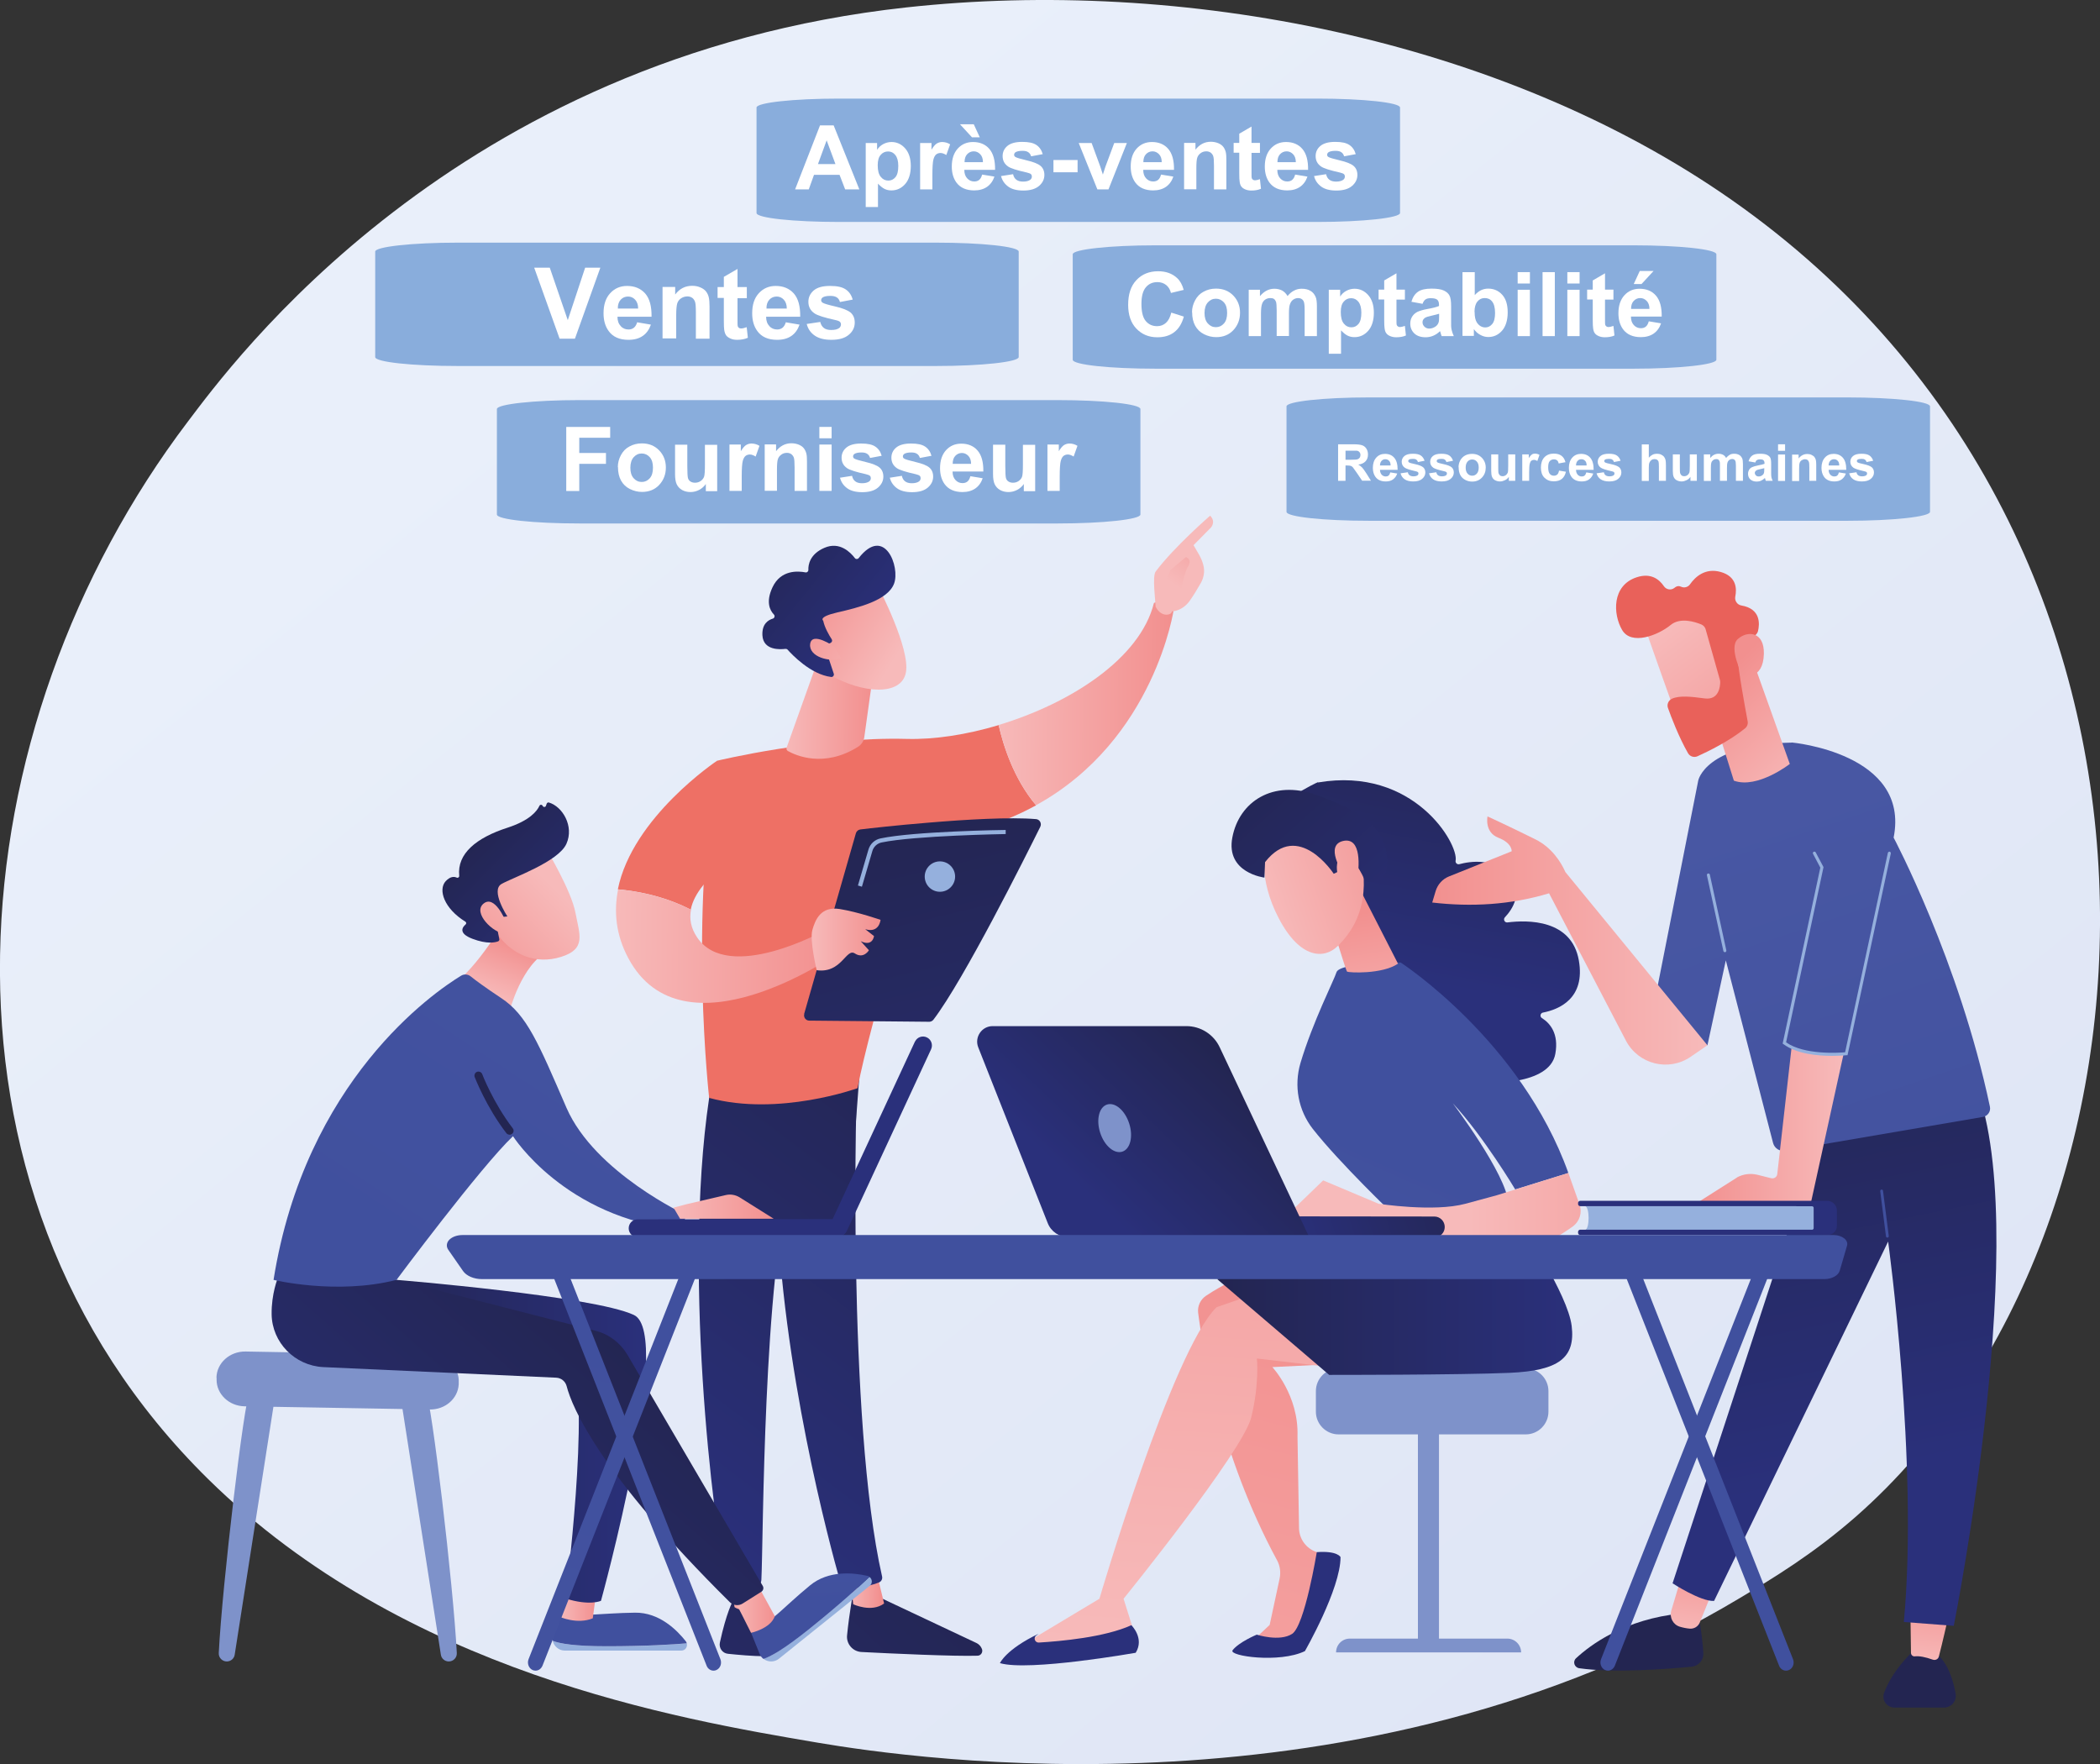 <?xml version="1.0" encoding="UTF-8"?><svg id="Layer_2" xmlns="http://www.w3.org/2000/svg" xmlns:xlink="http://www.w3.org/1999/xlink" viewBox="0 0 164.44 138.14"><rect x="0" y="0" width="164.44" height="138.14" fill="#333333" stroke="none"/><defs><linearGradient id="linear-gradient" x1="175.99" y1="188.11" x2="43.13" y2="23.11" gradientUnits="userSpaceOnUse"><stop offset="0" stop-color="#dae1f3"/><stop offset="1" stop-color="#e9effa"/></linearGradient><linearGradient id="linear-gradient-2" x1="5072.58" y1="127.83" x2="5042.53" y2="160.51" gradientTransform="translate(-4995.02 -53.81) rotate(.54)" gradientUnits="userSpaceOnUse"><stop offset="0" stop-color="#232551"/><stop offset="1" stop-color="#2a307b"/></linearGradient><linearGradient id="linear-gradient-3" x1="5062.83" y1="130.26" x2="5065.49" y2="130.26" gradientTransform="translate(-4995.02 -53.81) rotate(.54)" gradientUnits="userSpaceOnUse"><stop offset="0" stop-color="#f7baba"/><stop offset="1" stop-color="#f2908f"/></linearGradient><linearGradient id="linear-gradient-4" x1="5074.95" y1="90.87" x2="5049.38" y2="125.52" xlink:href="#linear-gradient-2"/><linearGradient id="linear-gradient-5" x1="5065.84" y1="121.63" x2="5035.79" y2="154.31" xlink:href="#linear-gradient-2"/><linearGradient id="linear-gradient-6" x1="5053.21" y1="130.12" x2="5055.51" y2="130.12" xlink:href="#linear-gradient-3"/><linearGradient id="linear-gradient-7" x1="5070.39" y1="87.51" x2="5044.82" y2="122.16" xlink:href="#linear-gradient-2"/><linearGradient id="linear-gradient-8" x1="5572.86" y1="-109.23" x2="5549.3" y2="-68.4" gradientTransform="translate(5535.53) rotate(-180) scale(1 -1)" gradientUnits="userSpaceOnUse"><stop offset="0" stop-color="#f2908f"/><stop offset="1" stop-color="#ee7065"/></linearGradient><linearGradient id="linear-gradient-9" x1="5073.81" y1="60.63" x2="5087.45" y2="60.63" xlink:href="#linear-gradient-3"/><linearGradient id="linear-gradient-10" x1="3328.2" y1="57.41" x2="3337.35" y2="78.23" gradientTransform="translate(3417.58 27.04) rotate(-179.46) scale(1 -1)" xlink:href="#linear-gradient-3"/><linearGradient id="linear-gradient-11" x1="5087.38" y1="51.41" x2="5091.2" y2="45.54" xlink:href="#linear-gradient-3"/><linearGradient id="linear-gradient-12" x1="5580.88" y1="-104.6" x2="5557.33" y2="-63.77" xlink:href="#linear-gradient-8"/><linearGradient id="linear-gradient-13" x1="5043.97" y1="79.94" x2="5061.23" y2="79.94" xlink:href="#linear-gradient-3"/><linearGradient id="linear-gradient-14" x1="5057.22" y1="61.49" x2="5064.05" y2="61.49" xlink:href="#linear-gradient-3"/><linearGradient id="linear-gradient-15" x1="-2352.99" y1="716.2" x2="-2355.54" y2="707.79" gradientTransform="translate(1368.43 -2037.48) rotate(-41.21)" xlink:href="#linear-gradient-3"/><linearGradient id="linear-gradient-16" x1="-2355.29" y1="701.55" x2="-2353.16" y2="713.71" gradientTransform="translate(1368.43 -2037.48) rotate(-41.21)" xlink:href="#linear-gradient-2"/><linearGradient id="linear-gradient-17" x1="-2355.6" y1="716.16" x2="-2357.89" y2="708.59" gradientTransform="translate(1368.43 -2037.48) rotate(-41.21)" xlink:href="#linear-gradient-3"/><linearGradient id="linear-gradient-18" x1="4775.74" y1="63.08" x2="4785.26" y2="102.75" gradientTransform="translate(-4705.66)" xlink:href="#linear-gradient-2"/><linearGradient id="linear-gradient-19" x1="4769.22" y1="73.58" x2="4774.61" y2="73.58" gradientTransform="translate(-4705.66)" xlink:href="#linear-gradient-3"/><linearGradient id="linear-gradient-20" x1="47.35" y1="99.83" x2="48.47" y2="127.33" gradientUnits="userSpaceOnUse"><stop offset="0" stop-color="#4857a3"/><stop offset="1" stop-color="#40509e"/></linearGradient><linearGradient id="linear-gradient-21" x1="43.81" y1="125.7" x2="46.65" y2="125.7" gradientTransform="matrix(1,0,0,1,0,0)" xlink:href="#linear-gradient-3"/><linearGradient id="linear-gradient-22" x1="62.37" y1="99.23" x2="63.49" y2="126.71" xlink:href="#linear-gradient-20"/><linearGradient id="linear-gradient-23" x1="28.07" y1="112.86" x2="50.6" y2="112.86" gradientTransform="matrix(1,0,0,1,0,0)" xlink:href="#linear-gradient-2"/><linearGradient id="linear-gradient-24" x1="57.28" y1="125.94" x2="60.68" y2="125.94" gradientTransform="matrix(1,0,0,1,0,0)" xlink:href="#linear-gradient-3"/><linearGradient id="linear-gradient-25" x1="48.53" y1="103.47" x2="23.8" y2="131.51" gradientTransform="matrix(1,0,0,1,0,0)" xlink:href="#linear-gradient-2"/><linearGradient id="linear-gradient-26" x1="38.42" y1="78.07" x2="40.09" y2="73.84" gradientTransform="matrix(1,0,0,1,0,0)" xlink:href="#linear-gradient-3"/><linearGradient id="linear-gradient-27" x1="83.65" y1="24.59" x2="32.27" y2="102.89" xlink:href="#linear-gradient-20"/><linearGradient id="linear-gradient-28" x1="39.5" y1="85.01" x2="72.06" y2="30.74" gradientTransform="matrix(1,0,0,1,0,0)" xlink:href="#linear-gradient-2"/><linearGradient id="linear-gradient-29" x1="52.72" y1="94.49" x2="60.57" y2="94.49" gradientTransform="matrix(1,0,0,1,0,0)" xlink:href="#linear-gradient-3"/><linearGradient id="linear-gradient-30" x1="1908" y1="536.56" x2="1899.59" y2="543" gradientTransform="translate(-1918.14 -213.28) rotate(-7.5)" xlink:href="#linear-gradient-3"/><linearGradient id="linear-gradient-31" x1="1902.09" y1="531.48" x2="1909.71" y2="541.29" gradientTransform="translate(-1918.14 -213.28) rotate(-7.5)" xlink:href="#linear-gradient-2"/><linearGradient id="linear-gradient-32" x1="1906.96" y1="535.2" x2="1898.54" y2="541.63" gradientTransform="translate(-1918.14 -213.28) rotate(-7.5)" xlink:href="#linear-gradient-3"/><linearGradient id="linear-gradient-33" x1="-3986.89" y1="-1579.6" x2="-4007.87" y2="-1559.31" gradientTransform="translate(-7270.82 214.47) rotate(-177.17) scale(1.39 -1.39)" xlink:href="#linear-gradient-2"/><linearGradient id="linear-gradient-34" x1="-7271.99" y1="-1158.31" x2="-7292.97" y2="-1138.02" gradientTransform="translate(5695.66 -10373.6) rotate(-62.23) scale(1.39 -1.39)" xlink:href="#linear-gradient-2"/><linearGradient id="linear-gradient-35" x1="81.47" y1="182.25" x2="102.45" y2="98.36" gradientTransform="matrix(1,0,0,1,0,0)" xlink:href="#linear-gradient-3"/><linearGradient id="linear-gradient-36" x1="128.93" y1="79.47" x2="108.99" y2="113.04" gradientTransform="matrix(1,0,0,1,0,0)" xlink:href="#linear-gradient-2"/><linearGradient id="linear-gradient-37" x1="91.66" y1="129.19" x2="95.86" y2="66.62" gradientTransform="matrix(1,0,0,1,0,0)" xlink:href="#linear-gradient-3"/><linearGradient id="linear-gradient-38" x1="95.32" y1="101.77" x2="123.11" y2="101.77" gradientTransform="matrix(1,0,0,1,0,0)" xlink:href="#linear-gradient-2"/><linearGradient id="linear-gradient-39" x1="117.54" y1="72.7" x2="97.61" y2="106.27" gradientTransform="matrix(1,0,0,1,0,0)" xlink:href="#linear-gradient-2"/><linearGradient id="linear-gradient-40" x1="114.9" y1="55.34" x2="110.8" y2="76.85" gradientTransform="matrix(1,0,0,1,0,0)" xlink:href="#linear-gradient-2"/><linearGradient id="linear-gradient-41" x1="95.47" y1="124.96" x2="111.11" y2="89.88" xlink:href="#linear-gradient-20"/><linearGradient id="linear-gradient-42" x1="108.12" y1="82.25" x2="106.45" y2="71.5" gradientTransform="matrix(1,0,0,1,0,0)" xlink:href="#linear-gradient-3"/><linearGradient id="linear-gradient-43" x1="-2082.58" y1="3100.34" x2="-2071.62" y2="3107.78" gradientTransform="translate(-1113.03 -3461.77) rotate(-52.83)" xlink:href="#linear-gradient-3"/><linearGradient id="linear-gradient-44" x1="-2075.27" y1="3091.43" x2="-2079.36" y2="3112.93" gradientTransform="translate(-1113.03 -3461.77) rotate(-52.83)" xlink:href="#linear-gradient-2"/><linearGradient id="linear-gradient-45" x1="-2081.92" y1="3099.37" x2="-2070.96" y2="3106.81" gradientTransform="translate(-1113.03 -3461.77) rotate(-52.83)" xlink:href="#linear-gradient-3"/><linearGradient id="linear-gradient-46" x1="115" y1="94.45" x2="138.31" y2="94.45" gradientTransform="matrix(1,0,0,1,0,0)" xlink:href="#linear-gradient-3"/><linearGradient id="linear-gradient-47" x1="38.65" y1="202.14" x2="23.98" y2="206.16" gradientTransform="translate(66.86 -107.94) rotate(-2.83)" xlink:href="#linear-gradient-2"/><linearGradient id="linear-gradient-48" x1="95.59" y1="82.57" x2="85.18" y2="93.57" gradientTransform="matrix(1,0,0,1,0,0)" xlink:href="#linear-gradient-2"/><linearGradient id="linear-gradient-49" x1="-8881.58" y1="146.35" x2="-8881.42" y2="162.65" gradientTransform="translate(-8753.41) rotate(-180) scale(1 -1)" xlink:href="#linear-gradient-2"/><linearGradient id="linear-gradient-50" x1="-8885.51" y1="128.16" x2="-8886.35" y2="121.54" gradientTransform="translate(-8753.41) rotate(-180) scale(1 -1)" xlink:href="#linear-gradient-3"/><linearGradient id="linear-gradient-51" x1="-8903.59" y1="146.56" x2="-8903.44" y2="162.85" gradientTransform="translate(-8753.41) rotate(-180) scale(1 -1)" xlink:href="#linear-gradient-2"/><linearGradient id="linear-gradient-52" x1="-8903.98" y1="130.42" x2="-8904.81" y2="123.98" gradientTransform="translate(-8753.41) rotate(-180) scale(1 -1)" xlink:href="#linear-gradient-3"/><linearGradient id="linear-gradient-53" x1="137.61" y1="78.42" x2="145.24" y2="115.55" gradientTransform="matrix(1,0,0,1,0,0)" xlink:href="#linear-gradient-2"/><linearGradient id="linear-gradient-54" x1="-8904.48" y1="102.06" x2="-8903.56" y2="100.21" gradientTransform="translate(-8753.41) rotate(-180) scale(1 -1)" xlink:href="#linear-gradient-20"/><linearGradient id="linear-gradient-55" x1="-8889.3" y1="63.31" x2="-8905.14" y2="110.35" gradientTransform="translate(-8753.41) rotate(-180) scale(1 -1)" xlink:href="#linear-gradient-20"/><linearGradient id="linear-gradient-56" x1="-8897.76" y1="88.12" x2="-8886.21" y2="88.12" gradientTransform="translate(-8753.41) rotate(-180) scale(1 -1)" xlink:href="#linear-gradient-3"/><linearGradient id="linear-gradient-57" x1="-8887.12" y1="73.64" x2="-8865.55" y2="73.64" gradientTransform="translate(-8753.41) rotate(-180) scale(1 -1)" xlink:href="#linear-gradient-3"/><linearGradient id="linear-gradient-58" x1="-8894.88" y1="61.55" x2="-8887.37" y2="53.85" gradientTransform="translate(-8753.41) rotate(-180) scale(1 -1)" xlink:href="#linear-gradient-3"/><linearGradient id="linear-gradient-59" x1="-8884" y1="49" x2="-8893.35" y2="61.37" gradientTransform="translate(-8753.41) rotate(-180) scale(1 -1)" xlink:href="#linear-gradient-3"/><linearGradient id="linear-gradient-60" x1="144.85" y1="13.79" x2="134.98" y2="42.4" gradientUnits="userSpaceOnUse"><stop offset="0" stop-color="#e2483e"/><stop offset="1" stop-color="#e9615a"/></linearGradient><linearGradient id="linear-gradient-61" x1="-8897.7" y1="58.8" x2="-8890.19" y2="51.1" gradientTransform="translate(-8753.41) rotate(-180) scale(1 -1)" xlink:href="#linear-gradient-3"/><linearGradient id="linear-gradient-62" x1="23.88" y1="200.92" x2="51.67" y2="101.81" xlink:href="#linear-gradient-20"/><linearGradient id="linear-gradient-63" x1="25.33" y1="201.32" x2="53.12" y2="102.22" xlink:href="#linear-gradient-20"/><linearGradient id="linear-gradient-64" x1="101.73" y1="222.75" x2="129.53" y2="123.64" xlink:href="#linear-gradient-20"/><linearGradient id="linear-gradient-65" x1="103.19" y1="223.15" x2="130.98" y2="124.05" xlink:href="#linear-gradient-20"/><linearGradient id="linear-gradient-66" x1="140.94" y1="64.72" x2="136.48" y2="83.48" gradientTransform="matrix(1,0,0,1,0,0)" xlink:href="#linear-gradient-2"/><linearGradient id="linear-gradient-67" x1="58.12" y1="210.52" x2="85.91" y2="111.41" xlink:href="#linear-gradient-20"/></defs><g id="Capa_1"><path d="m145.38,118.71c-3.38,2.97-6.57,4.89-9.1,6.4-29.67,17.8-64.78,12.61-72.25,11.35-11.02-1.87-32.32-5.49-47.72-20.63C-6.98,92.92-3.35,56.83,14.72,33,18.03,28.65,35.49,4.46,70.98.58c21.48-2.35,46.51,2.39,64.64,15.09,38.06,26.66,35.35,80.52,9.76,103.04Z" style="fill:url(#linear-gradient);"/><path d="m66.83,124.55s-.33,1.76-.5,3.5c-.07.68.45,1.28,1.14,1.31,2.32.12,7.29.35,9.07.29.27,0,.45-.28.35-.53h0c-.08-.21-.24-.38-.44-.47l-8.17-3.85-1.45-.25Z" style="fill:url(#linear-gradient-2);"/><path d="m66.58,123.51l.23,2.11s1.43.68,2.42-.06l-.57-2.35-2.08.31Z" style="fill:url(#linear-gradient-3);"/><path d="m67.15,83.9c-.11.55-.84,27.45,1.92,39.54.05.2-.06.4-.24.47-.44.18-1.31.43-2.35.45-.32,0-.61-.2-.69-.51-.8-2.81-4.6-16.86-4.99-30.26-.43-14.97,0-.51,0-.51l.42-9.25,5.92.06Z" style="fill:url(#linear-gradient-4);"/><path d="m57.38,125.38s-.5.88-1.01,3.24c-.09.43.2.84.64.88.77.08,1.95.19,2.89.19.44,0,.78-.37.73-.81-.1-.86-.41-2.28-1.41-3.39l-1.85-.12Z" style="fill:url(#linear-gradient-5);"/><path d="m56.97,122.66l.55,3.19s.57.44,1.72.13l-.25-3.43-2.03.1Z" style="fill:url(#linear-gradient-6);"/><path d="m55.75,84.62c-2.49,14.17.18,35.09,1.1,39.19.06.25.26.45.51.49.43.08,1.14.14,1.84-.06.24-.07.41-.28.42-.53.16-3.31.12-23.6,2.39-31.6.12-.41.37-.76.71-1l4.28-2.98.37-4.89-11.64,1.38Z" style="fill:url(#linear-gradient-7);"/><path d="m71,57.86c-7.05-.18-14.85,1.71-14.85,1.71-2.22,12.24-.62,26.4-.62,26.4,5.44,1.48,11.62-.76,11.62-.76.96-5.12,5.33-19.5,5.33-19.5,3.45-.39,6.3-1.36,8.65-2.65-1.76-2.08-2.58-4.72-2.93-6.28-2.5.75-5.03,1.14-7.2,1.08Z" style="fill:url(#linear-gradient-8);"/><path d="m91.92,47.67c-.68-.84-1.56-.46-1.56-.46-1.08,4.37-6.55,7.87-12.16,9.56.35,1.56,1.17,4.2,2.93,6.28,9.32-5.13,10.79-15.38,10.79-15.38Z" style="fill:url(#linear-gradient-9);"/><path d="m91.75,47.88c.07.23-.77.57-1.26-.37-.01-.45-.27-2.39,0-2.75,1.46-1.95,4.27-4.38,4.27-4.38.47.47.07.92.07.92l-1.37,1.39c.28.51.62.95.77,1.57.12.47.04.97-.2,1.39-.24.42-.57.98-.88,1.41-.59.82-1.41.82-1.41.82Z" style="fill:url(#linear-gradient-10);"/><path d="m92.88,43.61l-1.24,1.03-.4,1.04,1.09,1.23s.39-2.06.67-2.5c.28-.44.14-.66-.12-.79Z" style="fill:url(#linear-gradient-11);"/><path d="m58.79,66.42l-2.64-6.85s-6.63,4.41-7.77,10.07c1.24.1,3.5.45,5.71,1.59.51-2.67,4.69-4.81,4.69-4.81Z" style="fill:url(#linear-gradient-12);"/><path d="m64.49,72.9s-7.43,4.11-9.89.52c-.51-.75-.63-1.48-.49-2.18-2.21-1.14-4.47-1.49-5.71-1.59-.34,1.71-.19,3.53.8,5.38,4.29,8.04,16.26-.29,16.26-.29l-.96-1.83Z" style="fill:url(#linear-gradient-13);"/><path d="m63.91,52.07l-2.31,6.46c-.04.11,0,.23.1.28.61.34,2.8,1.34,5.47-.32.28-.17.47-.46.51-.78l.78-5.61-4.57-.04Z" style="fill:url(#linear-gradient-14);"/><path d="m68.85,46.11s2.42,4.66,2.09,6.53-3.38,1.71-6.04.16l-1.82-5.02,5.77-1.67Z" style="fill:url(#linear-gradient-15);"/><path d="m65.04,50.34c.11-.05.15-.18.09-.28-.2-.3-.56-.92-.67-1.46,0,0-.44-.29,1.13-.65,1.57-.36,3.92-.92,4.42-2.25.49-1.3-.74-4.59-2.77-2-.08.1-.23.1-.3,0-.33-.43-1.18-1.33-2.39-.8-1.13.49-1.27,1.32-1.25,1.73,0,.12-.11.22-.23.19-.57-.11-1.93-.22-2.58,1.17-.54,1.15-.2,1.81.11,2.13.1.1.05.28-.08.32-.37.11-.86.42-.82,1.3.06,1.21,1.41,1.12,1.8,1.07.06,0,.13.01.17.06.33.37,1.8,1.94,3.41,2.14.14.02.25-.12.21-.25l-.68-2.04c-.03-.09.01-.2.11-.24l.35-.15Z" style="fill:url(#linear-gradient-16);"/><path d="m65.32,50.63s-1.74-1.22-1.88-.21c-.14,1.01,1.57,1.48,2.41,1.11l-.53-.91Z" style="fill:url(#linear-gradient-17);"/><path d="m62.97,79.39l4.05-14.14c.05-.16.18-.28.35-.3.73-.09,2.86-.33,5.31-.53,2.96-.25,6.39-.45,8.44-.28.29.02.47.33.34.6-1.17,2.36-5.97,11.96-8.37,15.11-.08.1-.2.16-.33.16l-9.39-.09c-.27,0-.47-.26-.39-.53Z" style="fill:url(#linear-gradient-18);"/><path d="m63.95,75.97s-.56-2.32-.34-3.14c.23-.82.67-1.88,2.14-1.65,1.47.24,3.2.85,3.2.85,0,0-.09,1.07-1.2.73l.69.54s-.1.86-1.04.4l.64.71s-.41.7-1.1.25c-.69-.45-1.03,1.59-3,1.31Z" style="fill:url(#linear-gradient-19);"/><circle cx="73.6" cy="68.64" r="1.19" style="fill:#95b0dd;"/><path d="m67.48,69.43l-.3-.09.82-2.8c.13-.46.5-.8.96-.89,2.61-.55,9.5-.66,9.79-.66v.32c-.07,0-7.14.12-9.72.66-.34.07-.62.33-.72.67l-.82,2.8Z" style="fill:#95b0dd;"/><path d="m19.55,109c-.43.64-2.15,15.1-2.42,20.44-.02.36.27.66.63.66h0c.31,0,.58-.23.62-.54l3.14-20.11-1.98-.46Z" style="fill:#7e92ca;"/><path d="m33.35,109c.43.64,2.15,15.1,2.42,20.44.02.36-.27.66-.63.66h0c-.31,0-.58-.23-.62-.54l-3.14-20.11,1.98-.46Z" style="fill:#7e92ca;"/><path d="m16.96,107.87v.16c-.01,1.13.97,2.07,2.19,2.09l14.5.25c1.21.02,2.21-.85,2.27-1.97v-.14c.07-1.17-.92-2.15-2.18-2.17l-14.51-.26c-1.24-.02-2.26.9-2.28,2.05Z" style="fill:#7e92ca;"/><path d="m47.51,128.91c-2.58,0-3.72-.22-4.23-.42.1.42.48.76.95.76h9.12c.31,0,.5-.29.43-.56-1.04.08-3.25.23-6.27.23Z" style="fill:#95b0dd;"/><path d="m53.78,128.69c-.01-.05-.04-.11-.07-.16-.7-.89-2.09-2.28-3.99-2.25-2.78.04-3.75.34-5.91.02l-.51,1.69c-.05.17-.05.34-.01.5.51.2,1.65.42,4.23.42,3.02,0,5.23-.14,6.27-.23Z" style="fill:url(#linear-gradient-20);"/><path d="m44.43,124.47l-.62,2.13s1.39.63,2.61.12l.24-1.84-2.22-.41Z" style="fill:url(#linear-gradient-21);"/><path d="m63.34,127.57c-2.01,1.61-3.04,2.16-3.56,2.32.34.27.84.29,1.21,0l7.11-5.71c.24-.19.21-.54-.02-.7-.76.72-2.39,2.21-4.75,4.1Z" style="fill:#95b0dd;"/><path d="m68.09,123.47s-.09-.06-.16-.07c-1.09-.25-3.05-.46-4.51.75-2.14,1.77-2.71,2.61-4.6,3.72l.66,1.63c.07.17.17.3.3.4.52-.16,1.55-.71,3.56-2.32,2.36-1.89,3.99-3.39,4.75-4.1Z" style="fill:url(#linear-gradient-22);"/><path d="m31.04,100.22s15.44,1.26,18.6,2.75c3.17,1.49-2.58,22.38-2.58,22.38,0,0-.86.42-2.78-.18,0,0,1.97-15.42.5-18.76l-16.71-2.73,2.97-3.46Z" style="fill:url(#linear-gradient-23);"/><path d="m57.28,124.93c.14.13,1.53,2.93,1.53,2.93,0,0,1.55-.34,1.86-1.31l-1.39-2.53-2,.91Z" style="fill:url(#linear-gradient-24);"/><path d="m21.75,100.09s-.5,1.21-.48,2.82c.03,2.22,1.82,4.03,4.04,4.14l18.25.83c.38.02.71.28.81.66.43,1.66,2.52,6.75,12.77,16.91.27.27.7.32,1.02.11l1.46-.92c.15-.1.2-.3.11-.45l-10.62-18.14c-.56-.92-1.45-1.59-2.5-1.85l-15.55-3.98-9.3-.13Z" style="fill:url(#linear-gradient-25);"/><path d="m39.73,71.75s-1.95,3.46-3.95,5.13l4.12,2.3s.93-3.66,3.05-4.73l-3.22-2.7Z" style="fill:url(#linear-gradient-26);"/><path d="m21.42,100.22s4.93,1.2,9.63,0c0,0,6.58-8.84,9.12-11.25,0,0,4.06,6.41,13.1,7.32l.5-1.13s-7.19-3.32-9.41-8.41c-2.21-5.1-3.1-7.27-5.12-8.6-1.25-.83-2.01-1.39-2.39-1.7-.21-.17-.51-.19-.74-.05-2.14,1.3-12.2,8.2-14.69,23.82Z" style="fill:url(#linear-gradient-27);"/><path d="m39.9,88.85c-.1,0-.19-.04-.25-.12-1.57-2.04-2.44-4.3-2.48-4.39-.06-.16.02-.35.18-.41.16-.06.35.02.41.18,0,.02.88,2.27,2.39,4.24.11.14.08.34-.06.44-.06.04-.12.07-.19.07Z" style="fill:url(#linear-gradient-28);"/><path d="m52.72,94.57l1.02-.27,3.09-.72c.37-.09.76-.02,1.09.18l2.66,1.67h-7.33s-.51-.87-.51-.87Z" style="fill:url(#linear-gradient-29);"/><path d="m42.83,66.57s1.9,3.16,2.23,4.9c.33,1.74.86,2.84-1.13,3.46-1.99.62-3.83-.17-4.99-1.79,0,0-1.81-2.51-1.63-3.66.18-1.15,5.52-2.91,5.52-2.91Z" style="fill:url(#linear-gradient-30);"/><path d="m39.47,71.79l.26-.03s-1.34-2.03-.46-2.54c.88-.5,4.47-1.74,5.09-3.16.6-1.36-.3-2.9-1.38-3.22-.07-.02-.14.02-.17.09l-.06.17c-.04.12-.21.12-.26,0h0c-.05-.11-.2-.11-.25,0-.19.42-.77,1.15-2.49,1.71-2.45.79-3.97,2.03-3.79,3.77.01.11-.1.19-.2.14-.2-.09-.5-.1-.86.28-.61.67-.13,2.14,1.54,3.17.08.05.09.16.02.22-.25.21-.6.69.53,1.12,1.16.44,1.79.29,2.02.2.06-.03.1-.09.09-.16l-.3-1.52c-.02-.08.04-.15.12-.17l.55-.07Z" style="fill:url(#linear-gradient-31);"/><path d="m39.58,72.1s-.84-2.07-1.72-1.34c-.88.73.81,2.33,1.6,2.31l.12-.97Z" style="fill:url(#linear-gradient-32);"/><path d="m49.89,96.88s.02,0,.04,0l15.67-.02c.39,0,.7-.31.7-.7s-.32-.71-.7-.7l-15.67.02c-.39,0-.7.31-.7.7s.3.68.67.7Z" style="fill:url(#linear-gradient-33);"/><path d="m71.66,81.54s-.01.02-.02.03l-6.59,14.21c-.16.35-.01.77.34.93.35.16.77.01.93-.34l6.59-14.21c.16-.35.01-.77-.34-.93-.34-.16-.74-.02-.91.31Z" style="fill:url(#linear-gradient-34);"/><rect x="111.03" y="111.16" width="1.65" height="17.88" style="fill:#7e92ca;"/><path d="m119.1,129.39h-14.48c0-.6.48-1.08,1.08-1.08h12.33c.59,0,1.08.48,1.08,1.08h0Z" style="fill:#7e92ca;"/><path d="m104.82,107.15h14.65c.98,0,1.78.8,1.78,1.78v1.61c0,.98-.8,1.78-1.78,1.78h-14.65c-.98,0-1.78-.8-1.78-1.78v-1.61c0-.98.8-1.78,1.78-1.78Z" style="fill:#7e92ca;"/><path d="m99.65,99.24s-2.46.38-5.22,2.23c-.43.29-.67.8-.61,1.32.33,2.62,1.69,11.1,6.18,19.39.24.44.3.95.2,1.43l-.78,3.63-1.44,1.35h3.72l2.48-6.71-1.06-.34c-.82-.26-1.39-1.02-1.4-1.88l-.12-7.19c.11-3.21-1.97-5.42-1.97-5.42l5.94-.29-5.92-7.52Z" style="fill:url(#linear-gradient-35);"/><path d="m96.52,129.23c-.34.44,3.65,1.03,5.66.06,0,0,2.79-4.86,2.79-7.36,0,0-.22-.51-1.86-.39,0,0-.94,5.75-1.93,6.4-.99.64-2.77.06-2.77.06,0,0-1.4.58-1.9,1.23Z" style="fill:url(#linear-gradient-36);"/><path d="m104.82,107.15c-.03-.05-6.4-.77-6.4-.77,0,0,.21,1.94-.44,4.6-.65,2.67-10,14.21-10,14.21l.98,3.11c-3.03,1.05-6.01,1.22-8.95.54l6.08-3.65s5.69-19.38,9.17-22.83l6.38-2.21,3.18,6.99Z" style="fill:url(#linear-gradient-37);"/><path d="m119.1,95.88s3.67,5.46,3.97,7.95c.3,2.49-1,3.5-4.86,3.67-3.85.17-14.13.16-14.13.16l-8.77-7.5s6.39-2.28,8.05-2.93c1.66-.65,15.73-1.36,15.73-1.36Z" style="fill:url(#linear-gradient-38);"/><path d="m88.59,127.26s1.05,1.02.34,2.16c0,0-8.36,1.48-10.63.81,0,0,.47-1.08,3.03-2.3l-.19.14c-.24.18-.1.56.2.55,1.68-.1,5.17-.41,7.25-1.36Z" style="fill:url(#linear-gradient-39);"/><path d="m103.21,61.27c7.5-1.28,11.03,4.84,10.77,6.13-.03.17.13.31.29.27.86-.23,2.76-.52,3.94.95,1.04,1.3.26,2.54-.37,3.21-.15.16-.02.43.2.4,1.58-.2,5.02-.25,5.59,2.97.53,3-1.57,3.85-2.81,4.09-.21.04-.26.32-.08.43.62.39,1.34,1.2,1.05,2.8-.45,2.51-5.37,2.3-5.95,2.27-.04,0-.07-.01-.1-.03l-7.88-4.49c-.06-.04-.1-.1-.12-.17l-1.59-9.19c-.01-.07.01-.15.06-.21l-5.14-7.25c-1.87-.27,2.04-2.19,2.13-2.2Z" style="fill:url(#linear-gradient-40);"/><path d="m109.18,95.16s-4.27-4.07-6.38-6.76c-1.14-1.46-1.49-3.37-.97-5.15.96-3.23,2.67-6.58,2.82-7.11.24-.8,5.03-.77,5.03-.77,0,0,9.43,6.12,13.13,16.48l-4.16,1.29s-2.46-4.13-4.89-6.75c0,0,4.21,5.56,4.36,7.84l-8.94.92Z" style="fill:url(#linear-gradient-41);"/><path d="m104.08,71.68c.05.17,1.3,4.31,1.4,4.4.1.09,2.74.23,3.99-.62l-3.09-6.04-2.3,2.26Z" style="fill:url(#linear-gradient-42);"/><path d="m99.07,66.35s-.61,2.38,1.07,5.57c1.67,3.19,3.56,3.19,4.6,2.17,1.04-1.02,2.31-2.76,2.01-5.84-.3-3.09-6.8-4.91-7.67-1.89Z" style="fill:url(#linear-gradient-43);"/><path d="m104.43,68.41s-2.77-4.24-5.37-.9l-.05,1.21s-3.05-.36-2.51-3.15c.53-2.79,3.17-4.54,6.56-3.33,3.39,1.21,5.33,2.45,5.55,4.88.22,2.43-1.71,1.9-1.71,1.9,0,0-.63-1.71-1.53-1.89-.9-.18-.66,1.16-.66,1.16l-.27.13Z" style="fill:url(#linear-gradient-44);"/><path d="m105.14,68.35s-1.44-2.17.04-2.5c1.47-.32,1.25,2.12,1.09,3.02l-1.12-.52Z" style="fill:url(#linear-gradient-45);"/><path d="m100.47,95.46l3.14-3.03,4.34,1.83s4.32.67,6.8,0l2.47-.67,5.59-1.74.88,2.48c.22.63,0,1.33-.55,1.72-.48.34-1.05.72-1.41.88-.74.32-18.15-.22-18.15-.22l-3.12-1.25Z" style="fill:url(#linear-gradient-46);"/><path d="m112.35,96.89s-.03,0-.04,0l-18.21-.02c-.45,0-.81-.37-.81-.82,0-.45.37-.82.82-.81l18.21.02c.45,0,.81.37.81.82,0,.44-.34.79-.77.81Z" style="fill:url(#linear-gradient-47);"/><path d="m77.73,80.35h15.17c1.12,0,2.14.65,2.61,1.66l7.01,14.87h-18.85c-.72,0-1.37-.44-1.63-1.11l-5.44-13.76c-.31-.79.27-1.66,1.13-1.66Z" style="fill:url(#linear-gradient-48);"/><path d="m88.42,87.97c.33,1.02.09,2.01-.54,2.21-.63.2-1.4-.46-1.73-1.48-.33-1.02-.09-2.01.54-2.21.63-.2,1.4.46,1.73,1.48Z" style="fill:#7e92ca;"/><path d="m133.11,127.13s.19,1.06.27,2.32c.03.54-.37,1-.9,1.06-1.86.18-6.11.51-8.82.12-.38-.06-.53-.52-.25-.78,1.12-1.04,3.81-3.07,8.25-3.51l1.45.79Z" style="fill:url(#linear-gradient-49);"/><path d="m134.04,124.74l-.94,2.31c-.13.32-.45.51-.79.48-.23-.02-.5-.07-.77-.15-.53-.16-.83-.72-.67-1.26l.71-2.38,2.46,1Z" style="fill:url(#linear-gradient-50);"/><path d="m150.15,128.97s-1.89,1.58-2.62,3.6c-.2.56.22,1.14.82,1.14h3.88c.57,0,1-.51.91-1.07-.25-1.4-.96-3.67-2.98-3.68Z" style="fill:url(#linear-gradient-51);"/><path d="m152.49,126.92s-.38,1.69-.67,2.8c-.05.2-.27.31-.47.24-.59-.21-1.07-.3-1.41-.26-.16.02-.3-.11-.3-.27l-.04-2.8,2.89.29Z" style="fill:url(#linear-gradient-52);"/><path d="m142.45,88.96l-11.48,35.02s2.2,1.44,3.25,1.38l13.63-28.14s2.39,17.34,1.23,29.79l3.91.3s6.35-31.81,1.54-42.71l-12.08,4.37Z" style="fill:url(#linear-gradient-53);"/><path d="m147.79,96.91s0,0,.01,0c.06,0,.1-.06.1-.12l-.45-3.54c0-.06-.06-.1-.12-.1-.06,0-.1.06-.1.12l.45,3.54c0,.06.06.1.11.1Z" style="fill:url(#linear-gradient-54);"/><path d="m140.3,58.14s9.3.83,7.98,7.45c0,0,5.14,9.67,7.54,21.07.08.37-.17.73-.54.8l-15.49,2.65c-.43.07-.84-.19-.95-.61l-3.7-14.3-1.44,6.65-4.58-1.19,3.86-19.54s.54-2.85,7.32-2.97Z" style="fill:url(#linear-gradient-55);"/><path d="m135.07,74.56s.02,0,.02,0c.06-.01.1-.07.09-.14l-1.29-5.93c-.01-.06-.07-.1-.14-.09-.06.01-.1.07-.09.14l1.29,5.93c.01.05.06.09.11.09Z" style="fill:#95b0dd;"/><path d="m136.01,92.2c.49-.27,1.06-.34,1.6-.21l1.08.27c.23.06.46-.1.48-.33l1.12-9.92c1.39.66,3.41.58,4.07.53l-2.57,11.7h-8.98l3.2-2.03Z" style="fill:url(#linear-gradient-56);"/><path d="m112.15,70.67l.27-.9c.16-.52.54-.94,1.04-1.14l4.91-1.97s.07-.63-1.04-1.06c-1.11-.43-.85-1.67-.85-1.67,0,0,1.52.69,3.74,1.79,1.27.63,1.99,1.74,2.36,2.57l11.12,13.56-1.31.9c-1.72,1.18-4.08.6-5.06-1.24l-6.03-11.56c-3.02.91-6.09,1.08-9.17.72Z" style="fill:url(#linear-gradient-57);"/><path d="m137.29,51.82l2.86,8s-2.53,1.98-4.38,1.31l-1.44-4.59s1.1-5.61,2.96-4.73Z" style="fill:url(#linear-gradient-58);"/><path d="m128.75,48.94c0,.12,2.75,7.8,2.75,7.8l4.35-1.67-1.53-7.66s-5.57-.54-5.57,1.53Z" style="fill:url(#linear-gradient-59);"/><path d="m133.56,49.28l1.12,3.97s.02.1.02.15c0,.32-.08,1.44-1.22,1.29-1.03-.14-1.97-.25-2.57.03-.27.13-.4.44-.3.72.25.7.84,2.26,1.57,3.54.15.26.47.36.74.24.82-.37,2.52-1.2,3.73-2.19.16-.13.24-.35.2-.55-.19-1.02-.76-4.11-.78-4.99-.02-.83.91-1.47,1.32-1.71.13-.08.23-.21.27-.36.13-.54.24-1.75-1.31-2.01-.32-.06-.53-.37-.47-.69.13-.64.09-1.58-1.13-1.93-1.23-.35-2.01.39-2.41.96-.16.23-.46.31-.71.19-.15-.07-.32-.07-.51.09-.26.21-.64.15-.83-.13-.36-.53-1.01-1.06-2.12-.7-1.97.64-1.87,2.9-1.15,4.13.72,1.23,2.81.42,3.8-.39.75-.62,1.9-.25,2.41-.04.16.07.28.21.33.37Z" style="fill:url(#linear-gradient-60);"/><path d="m136.47,52.93s-1.16-2.2-.39-2.89c.77-.69,2.07-.58,2.04,1.14-.04,2.14-1.64,1.75-1.64,1.75Z" style="fill:url(#linear-gradient-61);"/><path d="m143.45,82.68c.63,0,1.09-.05,1.14-.05h.08s3.39-15.8,3.39-15.8c.01-.06-.03-.12-.09-.14-.06-.01-.12.03-.14.09l-3.35,15.62c-.5.04-3.2.22-4.62-.78l2.93-13.72-.61-1.15c-.03-.06-.1-.08-.16-.05-.06.03-.08.1-.05.16l.57,1.08-2.95,13.78.06.04c1.03.77,2.68.92,3.78.92Z" style="fill:#95b0dd;"/><path d="m41.93,130.82c-.08,0-.16-.02-.23-.05-.3-.14-.44-.52-.31-.85l12.37-31.4c.13-.33.48-.48.78-.34.3.14.44.52.31.85l-12.37,31.4c-.1.24-.31.39-.54.39Z" style="fill:url(#linear-gradient-62);"/><path d="m55.87,130.82c-.23,0-.45-.15-.54-.39l-12.37-31.4c-.13-.33,0-.71.31-.85.3-.14.65,0,.77.34l12.37,31.4c.13.33,0,.71-.31.85-.08.04-.15.05-.23.05Z" style="fill:url(#linear-gradient-63);"/><path d="m125.91,130.82c-.08,0-.16-.02-.23-.05-.3-.14-.44-.52-.31-.85l12.37-31.4c.13-.33.48-.48.77-.34.3.14.44.52.31.85l-12.37,31.4c-.1.24-.31.39-.54.39Z" style="fill:url(#linear-gradient-64);"/><path d="m139.85,130.82c-.23,0-.45-.15-.54-.39l-12.37-31.4c-.13-.33,0-.71.31-.85.3-.14.65,0,.78.34l12.37,31.4c.13.33,0,.71-.31.85-.08.04-.16.05-.23.05Z" style="fill:url(#linear-gradient-65);"/><path d="m124.11,96.3h17.92v-1.85h-17.92c.38,0,.38,1.85,0,1.85Z" style="fill:#95b0dd;"/><path d="m141.87,96.3c.09,0,.17-.08.17-.17v-1.51c0-.09-.08-.17-.17-.17h-18.13c-.09,0-.17-.08-.17-.17v-.08c0-.09.08-.17.17-.17h19.33c.43,0,.77.35.77.77v1.18c0,.4-.33.73-.73.73h-19.37c-.09,0-.17-.08-.17-.17v-.08c0-.09.08-.17.17-.17h18.13Z" style="fill:url(#linear-gradient-66);"/><path d="m144.63,97.55c.06-.21-.02-.42-.22-.58-.2-.16-.5-.26-.82-.26H36.21c-.42,0-.8.14-1.03.37-.22.23-.25.53-.08.78l1.16,1.67c.27.38.84.63,1.48.63h105.11c.59,0,1.1-.28,1.21-.66l.57-1.95Z" style="fill:url(#linear-gradient-67);"/><path d="m73.29,19h-37.44c-3.58,0-6.47.32-6.47.7v8.26c0,.39,2.89.7,6.47.7h37.44c3.58,0,6.48-.32,6.48-.7v-8.26c0-.39-2.9-.7-6.48-.7" style="fill:#89addc;"/><path d="m43.82,26.52l-1.99-5.56h1.22l1.41,4.11,1.36-4.11h1.19l-1.99,5.56h-1.2Z" style="fill:#fff;"/><path d="m49.91,25.24l1.06.18c-.14.39-.35.69-.65.89-.29.2-.66.3-1.11.3-.7,0-1.22-.23-1.55-.69-.27-.37-.4-.83-.4-1.39,0-.67.17-1.19.52-1.57s.79-.57,1.32-.57c.6,0,1.07.2,1.42.59.35.4.51,1,.5,1.82h-2.67c0,.32.09.56.26.74.16.18.37.26.61.26.17,0,.31-.05.42-.14.11-.09.2-.24.26-.44Zm.06-1.08c0-.31-.09-.54-.24-.7-.15-.16-.34-.24-.55-.24-.23,0-.42.08-.58.25-.15.17-.23.4-.22.69h1.59Z" style="fill:#fff;"/><path d="m55.56,26.52h-1.07v-2.06c0-.43-.02-.72-.07-.84-.05-.13-.12-.23-.22-.3-.1-.07-.23-.11-.37-.11-.18,0-.35.05-.5.15-.15.1-.25.24-.3.4-.05.17-.08.48-.08.92v1.82h-1.07v-4.03h.99v.59c.35-.46.79-.68,1.33-.68.24,0,.45.04.65.13.19.08.34.19.44.32.1.13.17.28.21.45.04.17.06.41.06.72v2.5Z" style="fill:#fff;"/><path d="m58.48,22.5v.85h-.73v1.62c0,.33,0,.52.02.57.01.05.04.1.09.13.05.04.11.05.18.05.1,0,.24-.03.43-.1l.09.83c-.25.11-.53.16-.84.16-.19,0-.37-.03-.52-.1s-.27-.15-.34-.25c-.07-.1-.12-.24-.15-.42-.02-.12-.03-.37-.03-.75v-1.76h-.49v-.85h.49v-.8l1.07-.62v1.42h.73Z" style="fill:#fff;"/><path d="m61.55,25.24l1.06.18c-.14.39-.35.69-.65.89-.29.2-.66.3-1.11.3-.7,0-1.22-.23-1.55-.69-.27-.37-.4-.83-.4-1.39,0-.67.17-1.19.52-1.57s.79-.57,1.32-.57c.6,0,1.07.2,1.42.59.35.4.51,1,.5,1.82h-2.67c0,.32.09.56.26.74.16.18.37.26.61.26.17,0,.31-.05.42-.14.11-.09.2-.24.26-.44Zm.06-1.08c0-.31-.09-.54-.24-.7-.15-.16-.34-.24-.55-.24-.23,0-.42.08-.58.25-.15.17-.23.4-.22.69h1.59Z" style="fill:#fff;"/><path d="m63.16,25.37l1.07-.16c.05.21.14.36.28.47.14.11.33.16.58.16.28,0,.48-.05.62-.15.09-.07.14-.17.14-.29,0-.08-.03-.15-.08-.2-.05-.05-.17-.1-.36-.14-.86-.19-1.4-.36-1.63-.52-.32-.22-.48-.52-.48-.91,0-.35.14-.64.41-.88.28-.24.7-.36,1.28-.36s.96.09,1.23.27c.27.18.45.44.55.8l-1,.19c-.04-.16-.12-.28-.24-.36-.12-.08-.29-.12-.51-.12-.28,0-.48.04-.6.12-.08.06-.12.13-.12.22,0,.08.04.14.11.19.1.07.43.17,1,.3s.96.29,1.19.47c.22.19.33.45.33.79,0,.37-.15.69-.46.95-.31.27-.77.4-1.37.4-.55,0-.98-.11-1.3-.33-.32-.22-.53-.52-.63-.91Z" style="fill:#fff;"/><path d="m103.15,7.72h-37.44c-3.58,0-6.47.32-6.47.7v8.26c0,.39,2.89.7,6.47.7h37.44c3.57,0,6.48-.32,6.48-.7v-8.26c0-.39-2.91-.7-6.48-.7" style="fill:#89addc;"/><path d="m67.28,14.83h-1.1l-.44-1.14h-2l-.41,1.14h-1.07l1.95-5.01h1.07l2.01,5.01Zm-1.86-1.98l-.69-1.86-.68,1.86h1.37Z" style="fill:#fff;"/><path d="m67.78,11.2h.9v.53c.12-.18.27-.33.47-.44.2-.11.42-.17.66-.17.42,0,.78.17,1.07.5.29.33.44.79.44,1.38s-.15,1.08-.44,1.41c-.3.34-.66.5-1.08.5-.2,0-.38-.04-.54-.12-.16-.08-.33-.22-.51-.41v1.83h-.96v-5.01Zm.95,1.75c0,.41.08.71.24.9.16.2.36.29.59.29s.41-.09.56-.27.22-.47.22-.88c0-.38-.08-.66-.23-.85-.15-.19-.34-.28-.57-.28s-.43.09-.58.27c-.16.18-.23.45-.23.8Z" style="fill:#fff;"/><path d="m73.01,14.83h-.96v-3.63h.89v.52c.15-.24.29-.41.41-.48s.26-.12.42-.12c.22,0,.43.06.63.18l-.3.84c-.16-.1-.31-.16-.45-.16s-.25.04-.34.11-.17.21-.22.4-.08.6-.08,1.22v1.12Z" style="fill:#fff;"/><path d="m76.91,13.67l.96.16c-.12.35-.32.62-.58.8s-.6.28-1,.28c-.63,0-1.1-.21-1.4-.62-.24-.33-.36-.75-.36-1.25,0-.6.16-1.07.47-1.41s.71-.51,1.19-.51c.54,0,.97.18,1.28.54s.46.9.45,1.64h-2.41c0,.29.08.51.23.67.15.16.33.24.55.24.15,0,.28-.04.38-.12s.18-.21.23-.4Zm-.2-2.92h-.6l-.94-1.02h1.08l.47,1.02Zm.26,1.95c0-.28-.08-.49-.22-.63s-.3-.22-.5-.22c-.21,0-.38.08-.52.23s-.2.36-.2.62h1.44Z" style="fill:#fff;"/><path d="m78.37,13.79l.96-.15c.04.19.12.33.25.43.13.1.3.15.53.15.25,0,.43-.05.56-.14.08-.06.13-.15.13-.26,0-.07-.02-.13-.07-.18-.05-.05-.16-.09-.32-.13-.77-.17-1.27-.33-1.47-.47-.29-.2-.43-.47-.43-.82,0-.31.12-.58.37-.79s.63-.32,1.16-.32.87.08,1.11.24c.24.16.41.4.5.72l-.91.17c-.04-.14-.11-.25-.22-.32-.11-.08-.26-.11-.46-.11-.25,0-.43.04-.54.11-.07.05-.11.12-.11.2,0,.07.03.13.1.17.09.06.39.15.9.27s.87.26,1.07.43c.2.17.3.41.3.71,0,.33-.14.62-.42.86-.28.24-.69.36-1.23.36-.5,0-.89-.1-1.17-.3s-.48-.47-.57-.82Z" style="fill:#fff;"/><path d="m82.49,13.49v-.96h1.89v.96h-1.89Z" style="fill:#fff;"/><path d="m85.93,14.83l-1.46-3.63h1.01l.68,1.85.2.62c.05-.16.09-.26.1-.31.03-.1.07-.21.1-.31l.69-1.85h.99l-1.44,3.63h-.87Z" style="fill:#fff;"/><path d="m90.92,13.67l.96.16c-.12.35-.32.62-.58.8s-.6.28-1,.28c-.63,0-1.1-.21-1.4-.62-.24-.33-.36-.75-.36-1.25,0-.6.16-1.07.47-1.41s.71-.51,1.19-.51c.54,0,.97.18,1.28.54s.46.9.45,1.64h-2.41c0,.29.08.51.23.67.15.16.33.24.55.24.15,0,.28-.04.38-.12s.18-.21.23-.4Zm.05-.97c0-.28-.08-.49-.22-.63s-.3-.22-.5-.22c-.21,0-.38.08-.52.23s-.2.36-.2.62h1.44Z" style="fill:#fff;"/><path d="m96.02,14.83h-.96v-1.85c0-.39-.02-.65-.06-.76s-.11-.2-.2-.27c-.09-.06-.2-.1-.33-.1-.17,0-.32.04-.45.14-.13.09-.22.21-.27.36s-.07.43-.07.83v1.64h-.96v-3.63h.89v.53c.32-.41.72-.62,1.2-.62.21,0,.41.04.58.11s.31.17.4.29c.09.12.15.25.19.4s.05.37.05.65v2.26Z" style="fill:#fff;"/><path d="m98.66,11.2v.77h-.66v1.46c0,.3,0,.47.02.52s.04.09.09.12c.04.03.1.05.16.05.09,0,.22-.03.39-.09l.08.75c-.22.1-.48.14-.76.14-.17,0-.33-.03-.47-.09-.14-.06-.24-.13-.31-.23-.07-.09-.11-.22-.13-.38-.02-.11-.03-.34-.03-.68v-1.58h-.44v-.77h.44v-.72l.96-.56v1.28h.66Z" style="fill:#fff;"/><path d="m101.42,13.67l.96.16c-.12.35-.32.62-.58.8s-.6.28-1,.28c-.63,0-1.1-.21-1.4-.62-.24-.33-.36-.75-.36-1.25,0-.6.16-1.07.47-1.41s.71-.51,1.19-.51c.54,0,.97.18,1.28.54s.46.9.45,1.64h-2.41c0,.29.08.51.23.67.15.16.33.24.55.24.15,0,.28-.04.38-.12s.18-.21.23-.4Zm.05-.97c0-.28-.08-.49-.22-.63s-.3-.22-.5-.22c-.21,0-.38.08-.52.23s-.2.36-.2.62h1.44Z" style="fill:#fff;"/><path d="m102.88,13.79l.96-.15c.04.19.12.33.25.43.13.1.3.15.53.15.25,0,.43-.05.56-.14.08-.06.13-.15.13-.26,0-.07-.02-.13-.07-.18-.05-.05-.16-.09-.32-.13-.77-.17-1.27-.33-1.47-.47-.29-.2-.43-.47-.43-.82,0-.31.12-.58.37-.79s.63-.32,1.16-.32.87.08,1.11.24c.24.16.41.4.5.72l-.91.17c-.04-.14-.11-.25-.22-.32-.11-.08-.26-.11-.46-.11-.25,0-.43.04-.54.11-.07.05-.11.12-.11.2,0,.07.03.13.1.17.09.06.39.15.9.27s.87.26,1.07.43c.2.17.3.41.3.71,0,.33-.14.62-.42.86-.28.24-.69.36-1.23.36-.5,0-.89-.1-1.17-.3s-.48-.47-.57-.82Z" style="fill:#fff;"/><path d="m82.82,31.33h-37.44c-3.58,0-6.47.32-6.47.7v8.26c0,.39,2.89.7,6.47.7h37.44c3.58,0,6.48-.32,6.48-.7v-8.26c0-.39-2.9-.7-6.48-.7" style="fill:#89addc;"/><path d="m44.34,38.44v-5.01h3.44v.85h-2.42v1.19h2.09v.85h-2.09v2.13h-1.01Z" style="fill:#fff;"/><path d="m48.38,36.57c0-.32.08-.63.24-.93.16-.3.38-.53.67-.68.29-.16.61-.24.97-.24.55,0,1,.18,1.35.54s.53.81.53,1.35-.18,1-.53,1.37-.8.54-1.34.54c-.33,0-.65-.08-.95-.23s-.53-.37-.69-.66c-.16-.29-.24-.64-.24-1.06Zm.98.05c0,.36.08.63.26.83.17.19.38.29.63.29s.46-.1.63-.29.25-.47.25-.83-.08-.63-.25-.82-.38-.29-.63-.29-.46.1-.63.29c-.17.19-.26.47-.26.83Z" style="fill:#fff;"/><path d="m55.27,38.44v-.54c-.13.19-.31.35-.52.46-.21.11-.44.17-.68.17s-.46-.05-.66-.16c-.19-.11-.33-.26-.42-.45-.09-.19-.13-.46-.13-.8v-2.3h.96v1.67c0,.51.02.82.05.94s.1.21.19.27.21.1.36.1c.16,0,.31-.04.44-.13.13-.09.22-.2.27-.33.05-.13.07-.46.07-.98v-1.53h.96v3.63h-.89Z" style="fill:#fff;"/><path d="m58.08,38.44h-.96v-3.63h.89v.52c.15-.24.29-.41.41-.48s.26-.12.42-.12c.22,0,.43.06.63.18l-.3.84c-.16-.1-.31-.16-.45-.16s-.25.04-.34.11-.17.21-.22.4-.08.6-.08,1.22v1.12Z" style="fill:#fff;"/><path d="m63.18,38.44h-.96v-1.85c0-.39-.02-.65-.06-.76s-.11-.2-.2-.27c-.09-.06-.2-.1-.33-.1-.17,0-.32.04-.45.14-.13.09-.22.21-.27.36s-.07.43-.07.83v1.64h-.96v-3.63h.89v.53c.32-.41.72-.62,1.2-.62.21,0,.41.04.58.11s.31.17.4.29c.09.12.15.25.19.4s.05.37.05.65v2.26Z" style="fill:#fff;"/><path d="m64.16,34.32v-.89h.96v.89h-.96Zm0,4.12v-3.63h.96v3.63h-.96Z" style="fill:#fff;"/><path d="m65.76,37.41l.96-.15c.04.19.12.33.25.43.13.1.3.15.53.15.25,0,.43-.05.56-.14.08-.06.13-.15.13-.26,0-.07-.02-.13-.07-.18-.05-.05-.16-.09-.32-.13-.77-.17-1.27-.33-1.47-.47-.29-.2-.43-.47-.43-.82,0-.31.12-.58.37-.79s.63-.32,1.16-.32.87.08,1.11.24c.24.16.41.4.5.72l-.91.17c-.04-.14-.11-.25-.22-.32-.11-.08-.26-.11-.46-.11-.25,0-.43.04-.54.11-.07.05-.11.12-.11.2,0,.07.03.13.1.17.09.06.39.15.9.27s.87.26,1.07.43c.2.17.3.41.3.71,0,.33-.14.62-.42.86-.28.24-.69.36-1.23.36-.5,0-.89-.1-1.17-.3s-.48-.47-.57-.82Z" style="fill:#fff;"/><path d="m69.66,37.41l.96-.15c.04.19.12.33.25.43.13.1.3.15.53.15.25,0,.43-.05.56-.14.08-.06.13-.15.13-.26,0-.07-.02-.13-.07-.18-.05-.05-.16-.09-.32-.13-.77-.17-1.27-.33-1.47-.47-.29-.2-.43-.47-.43-.82,0-.31.12-.58.37-.79s.63-.32,1.16-.32.87.08,1.11.24c.24.16.41.4.5.72l-.91.17c-.04-.14-.11-.25-.22-.32-.11-.08-.26-.11-.46-.11-.25,0-.43.04-.54.11-.07.05-.11.12-.11.2,0,.07.03.13.1.17.09.06.39.15.9.27s.87.26,1.07.43c.2.17.3.41.3.71,0,.33-.14.62-.42.86-.28.24-.69.36-1.23.36-.5,0-.89-.1-1.17-.3s-.48-.47-.57-.82Z" style="fill:#fff;"/><path d="m75.99,37.29l.96.16c-.12.35-.32.62-.58.8s-.6.28-1,.28c-.63,0-1.1-.21-1.4-.62-.24-.33-.36-.75-.36-1.25,0-.6.16-1.07.47-1.41s.71-.51,1.19-.51c.54,0,.97.18,1.28.54s.46.9.45,1.64h-2.41c0,.29.08.51.23.67.15.16.33.24.55.24.15,0,.28-.04.38-.12s.18-.21.23-.4Zm.05-.97c0-.28-.08-.49-.22-.63s-.3-.22-.5-.22c-.21,0-.38.08-.52.23s-.2.36-.2.62h1.44Z" style="fill:#fff;"/><path d="m80.17,38.44v-.54c-.13.19-.31.35-.52.46-.21.11-.44.17-.68.17s-.46-.05-.66-.16c-.19-.11-.33-.26-.42-.45-.09-.19-.13-.46-.13-.8v-2.3h.96v1.67c0,.51.02.82.05.94s.1.21.19.27.21.1.36.1c.16,0,.31-.04.44-.13.13-.09.22-.2.27-.33.05-.13.07-.46.07-.98v-1.53h.96v3.63h-.89Z" style="fill:#fff;"/><path d="m82.98,38.44h-.96v-3.63h.89v.52c.15-.24.29-.41.41-.48s.26-.12.42-.12c.22,0,.43.06.63.18l-.3.84c-.16-.1-.31-.16-.45-.16s-.25.04-.34.11-.17.21-.22.4-.08.6-.08,1.22v1.12Z" style="fill:#fff;"/><path d="m127.92,19.21h-37.45c-3.58,0-6.47.32-6.47.7v8.26c0,.39,2.89.7,6.47.7h37.45c3.57,0,6.48-.32,6.48-.7v-8.26c0-.39-2.91-.7-6.48-.7" style="fill:#89addc;"/><path d="m91.72,24.48l.98.31c-.15.55-.4.95-.75,1.22s-.79.4-1.33.4c-.67,0-1.21-.23-1.64-.68-.43-.45-.64-1.08-.64-1.86,0-.83.21-1.48.65-1.94.43-.46,1-.69,1.7-.69.61,0,1.11.18,1.49.54.23.21.4.52.51.92l-1,.24c-.06-.26-.18-.46-.37-.62-.19-.15-.42-.23-.69-.23-.37,0-.67.13-.9.4-.23.27-.35.7-.35,1.3,0,.63.11,1.08.34,1.35s.52.4.89.4c.27,0,.5-.09.69-.26.19-.17.33-.44.42-.81Z" style="fill:#fff;"/><path d="m93.34,24.45c0-.32.08-.63.24-.93.16-.3.38-.53.67-.68.29-.16.61-.24.97-.24.55,0,1,.18,1.35.54s.53.81.53,1.35-.18,1-.53,1.37-.8.54-1.34.54c-.33,0-.65-.08-.95-.23s-.53-.37-.69-.66c-.16-.29-.24-.64-.24-1.06Zm.98.05c0,.36.08.63.26.83.17.19.38.29.63.29s.46-.1.63-.29.25-.47.25-.83-.08-.63-.25-.82-.38-.29-.63-.29-.46.1-.63.29c-.17.19-.26.47-.26.83Z" style="fill:#fff;"/><path d="m97.77,22.69h.89v.5c.32-.38.69-.58,1.13-.58.23,0,.43.05.61.14.17.1.31.24.42.43.16-.19.33-.34.52-.43.19-.1.38-.14.59-.14.27,0,.49.05.68.16s.32.27.41.48c.07.15.1.41.1.75v2.32h-.96v-2.07c0-.36-.03-.59-.1-.7-.09-.14-.23-.21-.41-.21-.13,0-.26.04-.38.12-.12.08-.2.2-.26.36s-.08.41-.08.75v1.74h-.96v-1.99c0-.35-.02-.58-.05-.68-.04-.1-.09-.18-.16-.23-.07-.05-.17-.07-.29-.07-.15,0-.28.04-.4.12s-.2.2-.25.35c-.05.15-.08.4-.08.75v1.76h-.96v-3.63Z" style="fill:#fff;"/><path d="m104.04,22.69h.9v.53c.12-.18.27-.33.47-.44.2-.11.42-.17.66-.17.42,0,.78.17,1.07.5.29.33.44.79.44,1.38s-.15,1.08-.44,1.41c-.3.34-.66.5-1.08.5-.2,0-.38-.04-.54-.12-.16-.08-.33-.22-.51-.41v1.83h-.96v-5.01Zm.95,1.75c0,.41.08.71.24.9.16.2.36.29.59.29s.41-.09.56-.27.22-.47.22-.88c0-.38-.08-.66-.23-.85-.15-.19-.34-.28-.57-.28s-.43.09-.58.27c-.16.18-.23.45-.23.8Z" style="fill:#fff;"/><path d="m110.01,22.69v.77h-.66v1.46c0,.3,0,.47.02.52s.04.09.09.12c.04.03.1.05.16.05.09,0,.22-.03.39-.09l.08.75c-.22.1-.48.14-.76.14-.17,0-.33-.03-.47-.09-.14-.06-.24-.13-.31-.23-.07-.09-.11-.22-.13-.38-.02-.11-.03-.34-.03-.68v-1.58h-.44v-.77h.44v-.72l.96-.56v1.28h.66Z" style="fill:#fff;"/><path d="m111.39,23.79l-.87-.16c.1-.35.27-.61.51-.78s.59-.25,1.07-.25c.43,0,.75.05.96.15s.36.23.44.39c.09.16.13.44.13.86v1.12c-.01.32,0,.55.04.71.03.15.09.31.17.49h-.95c-.03-.06-.06-.16-.09-.28-.02-.06-.03-.09-.04-.11-.16.16-.34.28-.53.36-.19.08-.39.12-.6.12-.37,0-.67-.1-.88-.3-.21-.2-.32-.46-.32-.77,0-.21.05-.39.15-.55.1-.16.24-.28.41-.37.18-.08.43-.16.76-.22.45-.08.76-.16.93-.24v-.1c0-.18-.05-.32-.14-.39-.09-.08-.26-.12-.52-.12-.17,0-.3.03-.4.1s-.17.18-.23.35Zm1.29.78c-.12.04-.32.09-.58.15-.27.06-.44.11-.52.17-.13.09-.19.2-.19.34s.05.25.15.35c.1.1.23.15.38.15.17,0,.34-.06.5-.17.12-.09.19-.19.23-.32.03-.08.04-.24.04-.47v-.19Z" style="fill:#fff;"/><path d="m114.52,26.32v-5.01h.96v1.8c.3-.34.65-.51,1.05-.51.44,0,.81.16,1.1.48.29.32.43.78.43,1.38s-.15,1.1-.44,1.43c-.29.33-.65.5-1.08.5-.21,0-.41-.05-.61-.16-.2-.1-.38-.26-.52-.46v.53h-.89Zm.95-1.89c0,.38.06.65.18.83.17.25.39.38.66.38.21,0,.39-.09.54-.27.15-.18.22-.47.22-.86,0-.42-.08-.71-.23-.9s-.34-.27-.58-.27-.42.09-.57.27c-.15.18-.23.45-.23.82Z" style="fill:#fff;"/><path d="m118.84,22.2v-.89h.96v.89h-.96Zm0,4.12v-3.63h.96v3.63h-.96Z" style="fill:#fff;"/><path d="m120.79,26.32v-5.01h.96v5.01h-.96Z" style="fill:#fff;"/><path d="m122.73,22.2v-.89h.96v.89h-.96Zm0,4.12v-3.63h.96v3.63h-.96Z" style="fill:#fff;"/><path d="m126.34,22.69v.77h-.66v1.46c0,.3,0,.47.02.52s.04.09.09.12c.04.03.1.05.16.05.09,0,.22-.03.39-.09l.08.75c-.22.1-.48.14-.76.14-.17,0-.33-.03-.47-.09-.14-.06-.24-.13-.31-.23-.07-.09-.11-.22-.13-.38-.02-.11-.03-.34-.03-.68v-1.58h-.44v-.77h.44v-.72l.96-.56v1.28h.66Z" style="fill:#fff;"/><path d="m129.11,25.16l.96.16c-.12.35-.32.62-.58.8s-.6.28-1,.28c-.63,0-1.1-.21-1.4-.62-.24-.33-.36-.75-.36-1.25,0-.6.16-1.07.47-1.41s.71-.51,1.19-.51c.54,0,.97.18,1.28.54s.46.9.45,1.64h-2.41c0,.29.08.51.23.67.15.16.33.24.55.24.15,0,.28-.04.38-.12s.18-.21.23-.4Zm.05-.97c0-.28-.08-.49-.22-.63s-.3-.22-.5-.22c-.21,0-.38.08-.52.23s-.2.36-.2.62h1.44Zm-1.23-1.95l.47-1.02h1.08l-.94,1.02h-.61Z" style="fill:#fff;"/><path d="m144.65,31.12h-37.44c-3.58,0-6.47.32-6.47.7v8.26c0,.39,2.89.7,6.47.7h37.44c3.58,0,6.48-.32,6.48-.7v-8.26c0-.39-2.91-.7-6.48-.7" style="fill:#89addc;"/><path d="m104.78,37.65v-2.86h1.22c.31,0,.53.03.67.08s.25.14.33.27.12.28.12.45c0,.21-.06.39-.19.53s-.32.23-.57.26c.12.07.23.15.31.24s.19.24.33.46l.35.56h-.69l-.42-.62c-.15-.22-.25-.36-.3-.42s-.11-.1-.17-.12-.16-.03-.29-.03h-.12v1.2h-.58Zm.58-1.65h.43c.28,0,.45-.01.52-.04s.12-.06.16-.12.06-.13.06-.21c0-.1-.03-.17-.08-.23s-.12-.1-.22-.11c-.05,0-.19,0-.42,0h-.45v.73Z" style="fill:#fff;"/><path d="m108.86,36.99l.55.09c-.07.2-.18.35-.33.46s-.34.16-.57.16c-.36,0-.63-.12-.8-.35-.14-.19-.21-.43-.21-.71,0-.34.09-.61.27-.81s.41-.29.68-.29c.31,0,.55.1.73.31s.26.52.26.94h-1.38c0,.16.05.29.13.38s.19.14.32.14c.09,0,.16-.02.22-.07s.1-.12.13-.23Zm.03-.55c0-.16-.04-.28-.12-.36s-.17-.12-.29-.12c-.12,0-.22.04-.3.13s-.12.21-.12.36h.82Z" style="fill:#fff;"/><path d="m109.69,37.06l.55-.08c.02.11.07.19.14.24s.17.08.3.08c.14,0,.25-.03.32-.08.05-.04.07-.08.07-.15,0-.04-.01-.08-.04-.1-.03-.03-.09-.05-.18-.07-.44-.1-.72-.19-.84-.27-.16-.11-.25-.27-.25-.47,0-.18.07-.33.21-.45s.36-.18.66-.18.5.05.63.14.23.23.29.41l-.52.1c-.02-.08-.06-.14-.13-.19s-.15-.06-.26-.06c-.14,0-.25.02-.31.06-.04.03-.06.07-.06.11,0,.04.02.07.05.1.05.04.22.09.51.15s.5.15.61.24c.11.1.17.23.17.41,0,.19-.08.35-.24.49s-.39.21-.71.21c-.28,0-.51-.06-.67-.17s-.27-.27-.32-.47Z" style="fill:#fff;"/><path d="m111.92,37.06l.55-.08c.02.11.07.19.14.24s.17.08.3.08c.14,0,.25-.03.32-.08.05-.04.07-.08.07-.15,0-.04-.01-.08-.04-.1-.03-.03-.09-.05-.18-.07-.44-.1-.72-.19-.84-.27-.16-.11-.25-.27-.25-.47,0-.18.07-.33.21-.45s.36-.18.66-.18.5.05.63.14.23.23.29.41l-.52.1c-.02-.08-.06-.14-.13-.19s-.15-.06-.26-.06c-.14,0-.25.02-.31.06-.04.03-.06.07-.06.11,0,.04.02.07.05.1.05.04.22.09.51.15s.5.15.61.24c.11.1.17.23.17.41,0,.19-.08.35-.24.49s-.39.21-.71.21c-.28,0-.51-.06-.67-.17s-.27-.27-.32-.47Z" style="fill:#fff;"/><path d="m114.21,36.59c0-.18.04-.36.13-.53s.22-.3.38-.39.35-.13.55-.13c.31,0,.57.1.77.31s.3.46.3.77-.1.57-.3.78-.46.31-.76.31c-.19,0-.37-.04-.54-.13s-.3-.21-.39-.38-.13-.37-.13-.61Zm.56.03c0,.21.05.36.15.47s.22.16.36.16.26-.05.36-.16.15-.27.15-.48-.05-.36-.15-.47-.22-.16-.36-.16-.26.05-.36.16-.15.27-.15.47Z" style="fill:#fff;"/><path d="m118.15,37.65v-.31c-.08.11-.17.2-.3.26s-.25.1-.39.1-.26-.03-.38-.09-.19-.15-.24-.26-.07-.26-.07-.46v-1.31h.55v.95c0,.29,0,.47.03.54s.06.12.11.16.12.06.2.06c.09,0,.18-.03.25-.08s.12-.12.15-.19.04-.26.04-.56v-.88h.55v2.07h-.51Z" style="fill:#fff;"/><path d="m119.75,37.65h-.55v-2.07h.51v.29c.09-.14.17-.23.24-.28s.15-.07.24-.07c.12,0,.25.03.36.1l-.17.48c-.09-.06-.18-.09-.26-.09s-.14.02-.2.06-.1.12-.13.23-.05.34-.05.7v.64Z" style="fill:#fff;"/><path d="m122.59,36.19l-.54.1c-.02-.11-.06-.19-.12-.24s-.15-.08-.25-.08c-.14,0-.25.05-.33.14s-.12.25-.12.47c0,.25.04.42.12.52s.19.15.33.15c.1,0,.19-.03.26-.09s.11-.16.14-.31l.54.09c-.06.25-.16.43-.32.56s-.37.19-.64.19c-.3,0-.54-.1-.73-.29s-.27-.46-.27-.79.09-.61.27-.8.43-.29.73-.29c.25,0,.45.05.6.16s.26.27.32.5Z" style="fill:#fff;"/><path d="m124.21,36.99l.55.09c-.07.2-.18.35-.33.46s-.34.16-.57.16c-.36,0-.63-.12-.8-.35-.14-.19-.21-.43-.21-.71,0-.34.09-.61.27-.81s.41-.29.68-.29c.31,0,.55.1.73.31s.26.52.26.94h-1.38c0,.16.05.29.13.38s.19.14.32.14c.09,0,.16-.02.22-.07s.1-.12.13-.23Zm.03-.55c0-.16-.04-.28-.12-.36s-.17-.12-.29-.12c-.12,0-.22.04-.3.13s-.12.21-.12.36h.82Z" style="fill:#fff;"/><path d="m125.04,37.06l.55-.08c.02.11.07.19.14.24s.17.08.3.08c.14,0,.25-.03.32-.08.05-.04.07-.08.07-.15,0-.04-.01-.08-.04-.1-.03-.03-.09-.05-.18-.07-.44-.1-.72-.19-.84-.27-.16-.11-.25-.27-.25-.47,0-.18.07-.33.21-.45s.36-.18.66-.18.5.05.63.14.23.23.29.41l-.52.1c-.02-.08-.06-.14-.13-.19s-.15-.06-.26-.06c-.14,0-.25.02-.31.06-.04.03-.06.07-.06.11,0,.04.02.07.05.1.05.04.22.09.51.15s.5.15.61.24c.11.1.17.23.17.41,0,.19-.08.35-.24.49s-.39.21-.71.21c-.28,0-.51-.06-.67-.17s-.27-.27-.32-.47Z" style="fill:#fff;"/><path d="m129.11,34.79v1.05c.18-.21.39-.31.63-.31.13,0,.24.02.34.07s.18.11.23.18.09.15.11.24.03.23.03.41v1.22h-.55v-1.1c0-.22-.01-.36-.03-.41s-.06-.11-.11-.14-.12-.05-.2-.05c-.09,0-.17.02-.24.07s-.12.11-.16.2-.05.22-.05.4v1.04h-.55v-2.86h.55Z" style="fill:#fff;"/><path d="m132.37,37.65v-.31c-.08.11-.17.2-.3.26s-.25.1-.39.1-.26-.03-.38-.09-.19-.15-.24-.26-.07-.26-.07-.46v-1.31h.55v.95c0,.29,0,.47.03.54s.06.12.11.16.12.06.2.06c.09,0,.18-.03.25-.08s.12-.12.15-.19.04-.26.04-.56v-.88h.55v2.07h-.51Z" style="fill:#fff;"/><path d="m133.41,35.58h.51v.28c.18-.22.4-.33.65-.33.13,0,.25.03.35.08s.18.14.24.25c.09-.11.19-.19.29-.25s.22-.08.34-.08c.15,0,.28.03.39.09s.18.15.24.27c.04.09.06.23.06.43v1.33h-.55v-1.19c0-.21-.02-.34-.06-.4-.05-.08-.13-.12-.23-.12-.08,0-.15.02-.22.07s-.12.12-.15.21-.04.23-.04.43v1h-.55v-1.14c0-.2,0-.33-.03-.39s-.05-.1-.09-.13-.1-.04-.17-.04c-.08,0-.16.02-.23.07s-.12.11-.15.2-.04.23-.04.43v1.01h-.55v-2.07Z" style="fill:#fff;"/><path d="m137.42,36.21l-.5-.09c.06-.2.15-.35.29-.45s.34-.14.61-.14c.25,0,.43.03.55.09s.2.13.25.22.07.25.07.49v.64c0,.18,0,.32.02.4s.05.18.1.28h-.54s-.03-.09-.05-.16c0-.03-.02-.05-.02-.06-.09.09-.19.16-.3.21s-.22.07-.34.07c-.21,0-.38-.06-.5-.17s-.18-.26-.18-.44c0-.12.03-.22.08-.31s.13-.16.24-.21.25-.09.44-.13c.26-.05.43-.09.53-.13v-.05c0-.11-.03-.18-.08-.23s-.15-.07-.29-.07c-.1,0-.17.02-.23.06s-.1.11-.13.2Zm.73.45c-.07.02-.18.05-.33.08s-.25.06-.3.1c-.07.05-.11.12-.11.19s.03.14.09.2.13.08.22.08c.1,0,.19-.03.28-.1.07-.05.11-.11.13-.18.01-.05.02-.14.02-.27v-.11Z" style="fill:#fff;"/><path d="m139.23,35.3v-.51h.55v.51h-.55Zm0,2.36v-2.07h.55v2.07h-.55Z" style="fill:#fff;"/><path d="m142.23,37.65h-.55v-1.06c0-.22-.01-.37-.04-.43s-.06-.12-.11-.15-.12-.05-.19-.05c-.09,0-.18.03-.26.08s-.13.12-.16.21-.04.25-.04.48v.94h-.55v-2.07h.51v.3c.18-.23.41-.35.68-.35.12,0,.23.02.33.07s.18.1.23.17.09.14.11.23.03.21.03.37v1.29Z" style="fill:#fff;"/><path d="m143.99,36.99l.55.09c-.07.2-.18.35-.33.46s-.34.16-.57.16c-.36,0-.63-.12-.8-.35-.14-.19-.21-.43-.21-.71,0-.34.09-.61.27-.81s.41-.29.68-.29c.31,0,.55.1.73.31s.26.52.26.94h-1.38c0,.16.05.29.13.38s.19.14.32.14c.09,0,.16-.02.22-.07s.1-.12.13-.23Zm.03-.55c0-.16-.04-.28-.12-.36s-.17-.12-.29-.12c-.12,0-.22.04-.3.13s-.12.21-.12.36h.82Z" style="fill:#fff;"/><path d="m144.82,37.06l.55-.08c.02.11.07.19.14.24s.17.08.3.08c.14,0,.25-.03.32-.08.05-.04.07-.08.07-.15,0-.04-.01-.08-.04-.1-.03-.03-.09-.05-.18-.07-.44-.1-.72-.19-.84-.27-.16-.11-.25-.27-.25-.47,0-.18.07-.33.21-.45s.36-.18.66-.18.5.05.63.14.23.23.29.41l-.52.1c-.02-.08-.06-.14-.13-.19s-.15-.06-.26-.06c-.14,0-.25.02-.31.06-.04.03-.06.07-.06.11,0,.04.02.07.05.1.05.04.22.09.51.15s.5.15.61.24c.11.1.17.23.17.41,0,.19-.08.35-.24.49s-.39.21-.71.21c-.28,0-.51-.06-.67-.17s-.27-.27-.32-.47Z" style="fill:#fff;"/></g></svg>